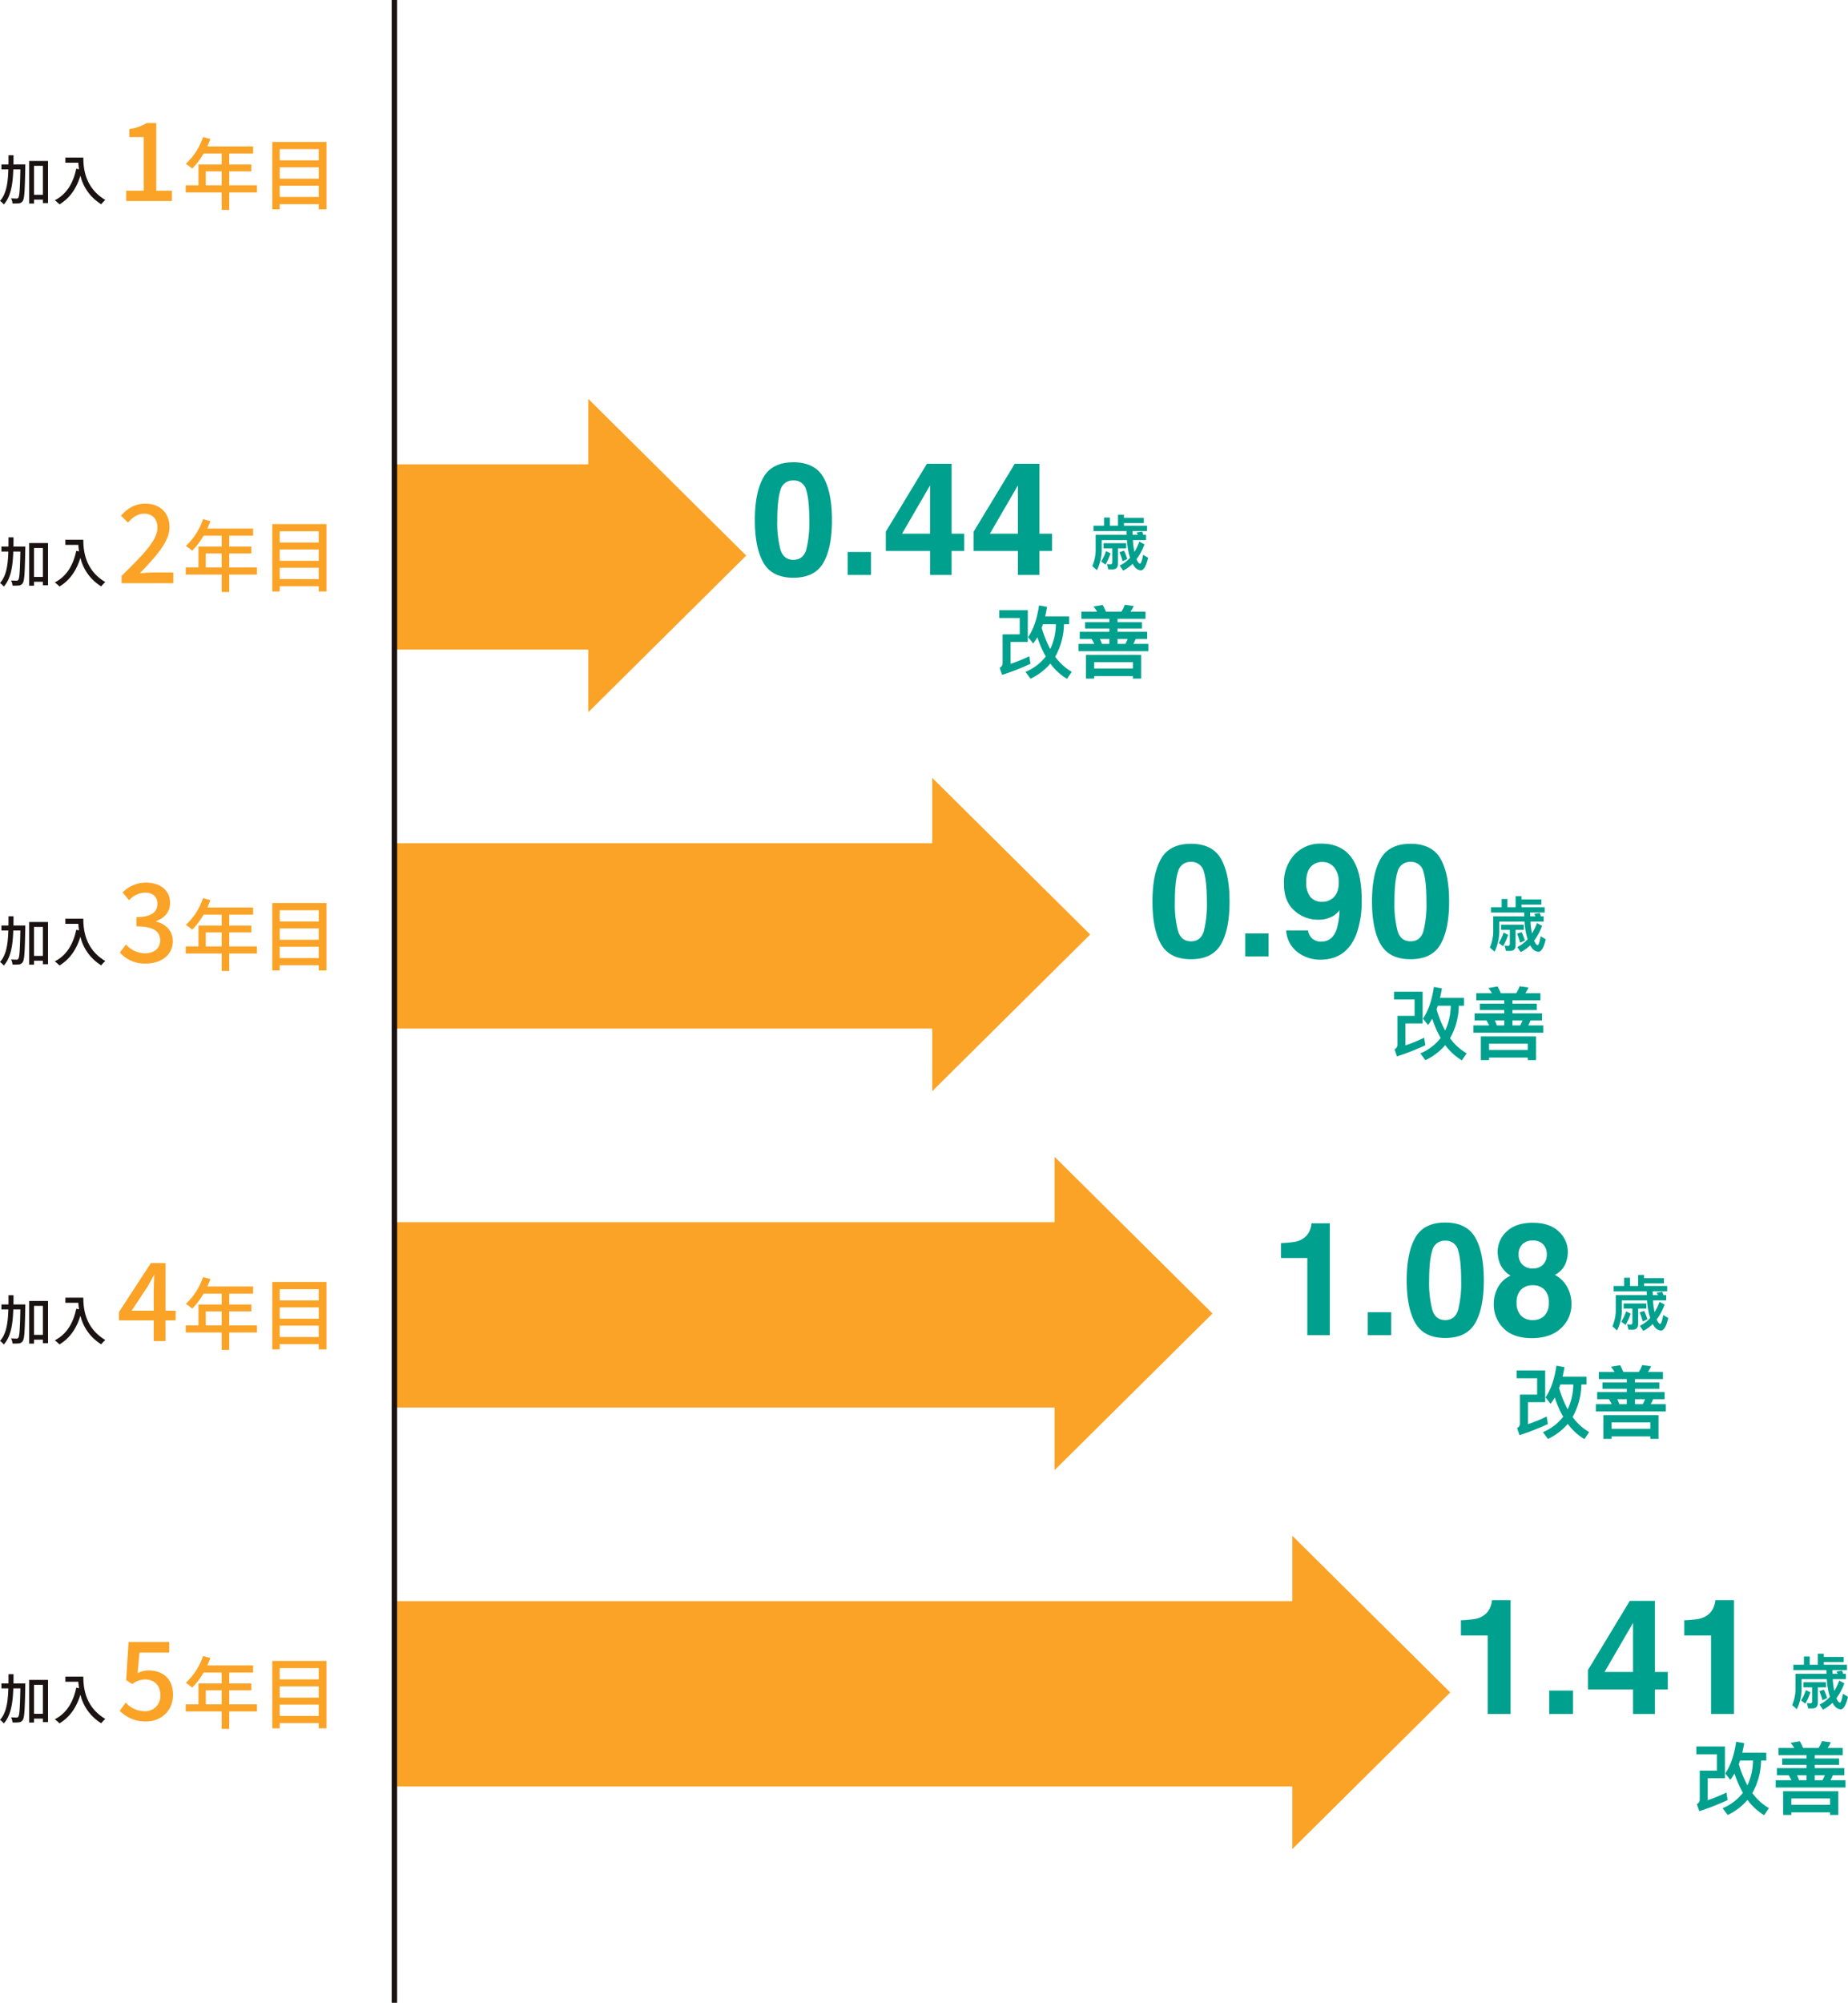<svg xmlns="http://www.w3.org/2000/svg" width="678.61" height="735" viewBox="0 0 678.61 735">
  <g id="Group_18455" data-name="Group 18455" transform="translate(-50.62 -2553)">
    <g id="Group_18451" data-name="Group 18451">
      <path id="Path_21505" data-name="Path 21505" d="M5.56-13.12c.02-1.1.02-2.24.02-3.38H3.74c0,1.16,0,2.28-.02,3.38H1.14v1.82H3.68C3.54-6.46,2.98-2.34.62.26A6.178,6.178,0,0,1,2,1.58C4.64-1.34,5.32-5.96,5.5-11.3H8.1C7.94-4.1,7.78-1.48,7.36-.94a.644.644,0,0,1-.68.34c-.34,0-1.14-.02-2.02-.06A4.159,4.159,0,0,1,5.2,1.2a14.563,14.563,0,0,0,2.36-.04A1.84,1.84,0,0,0,8.98.28c.62-.9.76-3.86.92-12.5.02-.24.02-.9.02-.9ZM13.1-1.98V-12.6h3.28V-1.98ZM11.32-14.4V1.24H13.1V-.2h3.28V1.08h1.88V-14.4Zm13.3-1.22v1.88h4.76a22.1,22.1,0,0,0,.26,2.38l-1.02-.18C27.46-6.12,25.04-2.18,20.74.04a14.225,14.225,0,0,1,1.72,1.5C26.16-.68,28.66-4.18,30.14-9A16.969,16.969,0,0,0,37.8,1.5,9.4,9.4,0,0,1,39.3-.08C31.68-4.58,31.22-12,31.22-15.62Z" transform="translate(50.003 2626.462)" fill="#1a1311"/>
      <path id="Path_21504" data-name="Path 21504" d="M3.44,0h16.8V-3.8H14.48V-28.64H11A17.332,17.332,0,0,1,4.6-26.4v2.92H9.88V-3.8H3.44Z" transform="translate(93.513 2626.783)" fill="#faa327"/>
      <path id="Path_21506" data-name="Path 21506" d="M8.787-6.728v-5.133h5.829v5.133Zm18.792,0H17.4v-5.133h8.091v-2.523H17.4v-4h8.758V-21H9.367c.377-.87.783-1.827,1.131-2.726l-2.726-.725A23.464,23.464,0,0,1,1.45-14.616,21.446,21.446,0,0,1,3.8-12.876a26.383,26.383,0,0,0,4.176-5.51h6.641v4H6.09v7.656H1.421v2.61h13.2V2.291H17.4V-4.118H27.579Zm8.352,4.263V-6.612H50.257v4.147ZM50.257-13.34v4.176H35.931V-13.34Zm0-6.67v4.118H35.931V-20.01ZM33.205-22.649V2.088h2.726V.174H50.257V2.088H53.1V-22.649Z" transform="translate(117.404 2627.74)" fill="#faa327"/>
    </g>
    <g id="Group_18447" data-name="Group 18447">
      <path id="Path_21509" data-name="Path 21509" d="M5.56-13.12c.02-1.1.02-2.24.02-3.38H3.74c0,1.16,0,2.28-.02,3.38H1.14v1.82H3.68C3.54-6.46,2.98-2.34.62.26A6.178,6.178,0,0,1,2,1.58C4.64-1.34,5.32-5.96,5.5-11.3H8.1C7.94-4.1,7.78-1.48,7.36-.94a.644.644,0,0,1-.68.34c-.34,0-1.14-.02-2.02-.06A4.159,4.159,0,0,1,5.2,1.2a14.563,14.563,0,0,0,2.36-.04A1.84,1.84,0,0,0,8.98.28c.62-.9.76-3.86.92-12.5.02-.24.02-.9.02-.9ZM13.1-1.98V-12.6h3.28V-1.98ZM11.32-14.4V1.24H13.1V-.2h3.28V1.08h1.88V-14.4Zm13.3-1.22v1.88h4.76a22.1,22.1,0,0,0,.26,2.38l-1.02-.18C27.46-6.12,25.04-2.18,20.74.04a14.225,14.225,0,0,1,1.72,1.5C26.16-.68,28.66-4.18,30.14-9A16.969,16.969,0,0,0,37.8,1.5,9.4,9.4,0,0,1,39.3-.08C31.68-4.58,31.22-12,31.22-15.62Z" transform="translate(50 2766.702)" fill="#1a1311"/>
      <path id="Path_21508" data-name="Path 21508" d="M1.76,0h19V-3.92H13.28c-1.44,0-3.32.12-4.8.28,6.12-6.4,10.88-11.68,10.88-16.92,0-5.2-3.48-8.64-8.88-8.64-3.84,0-6.44,1.68-8.96,4.4l2.6,2.56c1.56-1.8,3.48-3.28,5.8-3.28,3.32,0,5,2.08,5,5.2,0,4.48-4.96,9.6-13.16,17.64Z" transform="translate(93.51 2767.023)" fill="#faa327"/>
      <path id="Path_21507" data-name="Path 21507" d="M8.787-6.728v-5.133h5.829v5.133Zm18.792,0H17.4v-5.133h8.091v-2.523H17.4v-4h8.758V-21H9.367c.377-.87.783-1.827,1.131-2.726l-2.726-.725A23.464,23.464,0,0,1,1.45-14.616,21.446,21.446,0,0,1,3.8-12.876a26.383,26.383,0,0,0,4.176-5.51h6.641v4H6.09v7.656H1.421v2.61h13.2V2.291H17.4V-4.118H27.579Zm8.352,4.263V-6.612H50.257v4.147ZM50.257-13.34v4.176H35.931V-13.34Zm0-6.67v4.118H35.931V-20.01ZM33.205-22.649V2.088h2.726V.174H50.257V2.088H53.1V-22.649Z" transform="translate(117.404 2767.979)" fill="#faa327"/>
    </g>
    <g id="Group_18448" data-name="Group 18448">
      <path id="Path_21510" data-name="Path 21510" d="M5.56-13.12c.02-1.1.02-2.24.02-3.38H3.74c0,1.16,0,2.28-.02,3.38H1.14v1.82H3.68C3.54-6.46,2.98-2.34.62.26A6.178,6.178,0,0,1,2,1.58C4.64-1.34,5.32-5.96,5.5-11.3H8.1C7.94-4.1,7.78-1.48,7.36-.94a.644.644,0,0,1-.68.34c-.34,0-1.14-.02-2.02-.06A4.159,4.159,0,0,1,5.2,1.2a14.563,14.563,0,0,0,2.36-.04A1.84,1.84,0,0,0,8.98.28c.62-.9.76-3.86.92-12.5.02-.24.02-.9.02-.9ZM13.1-1.98V-12.6h3.28V-1.98ZM11.32-14.4V1.24H13.1V-.2h3.28V1.08h1.88V-14.4Zm13.3-1.22v1.88h4.76a22.1,22.1,0,0,0,.26,2.38l-1.02-.18C27.46-6.12,25.04-2.18,20.74.04a14.225,14.225,0,0,1,1.72,1.5C26.16-.68,28.66-4.18,30.14-9A16.969,16.969,0,0,0,37.8,1.5,9.4,9.4,0,0,1,39.3-.08C31.68-4.58,31.22-12,31.22-15.62Z" transform="translate(50 2905.772)" fill="#1a1311"/>
      <path id="Path_21511" data-name="Path 21511" d="M10.72.52c5.4,0,9.84-3.04,9.84-8.2,0-3.88-2.68-6.36-6.08-7.2v-.2c3.12-1.16,5.08-3.36,5.08-6.68,0-4.72-3.72-7.44-9-7.44a12.266,12.266,0,0,0-8.44,3.6l2.4,2.88a8.3,8.3,0,0,1,5.88-2.8c2.8,0,4.52,1.56,4.52,4.12,0,2.76-1.92,4.88-7.72,4.88v3.4c6.64,0,8.72,2.04,8.72,5.2,0,2.88-2.28,4.68-5.6,4.68A9.514,9.514,0,0,1,3.36-6.48L1.12-3.52A12.219,12.219,0,0,0,10.72.52Z" transform="translate(93.51 2906.093)" fill="#faa327"/>
      <path id="Path_21512" data-name="Path 21512" d="M8.787-6.728v-5.133h5.829v5.133Zm18.792,0H17.4v-5.133h8.091v-2.523H17.4v-4h8.758V-21H9.367c.377-.87.783-1.827,1.131-2.726l-2.726-.725A23.464,23.464,0,0,1,1.45-14.616,21.446,21.446,0,0,1,3.8-12.876a26.383,26.383,0,0,0,4.176-5.51h6.641v4H6.09v7.656H1.421v2.61h13.2V2.291H17.4V-4.118H27.579Zm8.352,4.263V-6.612H50.257v4.147ZM50.257-13.34v4.176H35.931V-13.34Zm0-6.67v4.118H35.931V-20.01ZM33.205-22.649V2.088h2.726V.174H50.257V2.088H53.1V-22.649Z" transform="translate(117.404 2907.05)" fill="#faa327"/>
    </g>
    <g id="Group_18449" data-name="Group 18449">
      <path id="Path_21513" data-name="Path 21513" d="M5.56-13.12c.02-1.1.02-2.24.02-3.38H3.74c0,1.16,0,2.28-.02,3.38H1.14v1.82H3.68C3.54-6.46,2.98-2.34.62.26A6.178,6.178,0,0,1,2,1.58C4.64-1.34,5.32-5.96,5.5-11.3H8.1C7.94-4.1,7.78-1.48,7.36-.94a.644.644,0,0,1-.68.34c-.34,0-1.14-.02-2.02-.06A4.159,4.159,0,0,1,5.2,1.2a14.563,14.563,0,0,0,2.36-.04A1.84,1.84,0,0,0,8.98.28c.62-.9.76-3.86.92-12.5.02-.24.02-.9.02-.9ZM13.1-1.98V-12.6h3.28V-1.98ZM11.32-14.4V1.24H13.1V-.2h3.28V1.08h1.88V-14.4Zm13.3-1.22v1.88h4.76a22.1,22.1,0,0,0,.26,2.38l-1.02-.18C27.46-6.12,25.04-2.18,20.74.04a14.225,14.225,0,0,1,1.72,1.5C26.16-.68,28.66-4.18,30.14-9A16.969,16.969,0,0,0,37.8,1.5,9.4,9.4,0,0,1,39.3-.08C31.68-4.58,31.22-12,31.22-15.62Z" transform="translate(50.003 3044.842)" fill="#1a1311"/>
      <path id="Path_21514" data-name="Path 21514" d="M5.44-11.16l5.8-8.72c.84-1.48,1.64-2.84,2.36-4.28h.16c-.08,1.6-.2,4.16-.2,5.76v7.24ZM13.56,0h4.32V-7.6H21.6v-3.56H17.88V-28.64H12.52L.8-10.68V-7.6H13.56Z" transform="translate(93.51 3045.163)" fill="#faa327"/>
      <path id="Path_21515" data-name="Path 21515" d="M8.787-6.728v-5.133h5.829v5.133Zm18.792,0H17.4v-5.133h8.091v-2.523H17.4v-4h8.758V-21H9.367c.377-.87.783-1.827,1.131-2.726l-2.726-.725A23.464,23.464,0,0,1,1.45-14.616,21.446,21.446,0,0,1,3.8-12.876a26.383,26.383,0,0,0,4.176-5.51h6.641v4H6.09v7.656H1.421v2.61h13.2V2.291H17.4V-4.118H27.579Zm8.352,4.263V-6.612H50.257v4.147ZM50.257-13.34v4.176H35.931V-13.34Zm0-6.67v4.118H35.931V-20.01ZM33.205-22.649V2.088h2.726V.174H50.257V2.088H53.1V-22.649Z" transform="translate(117.404 3046.12)" fill="#faa327"/>
    </g>
    <g id="Group_18443" data-name="Group 18443">
      <rect id="Rectangle_7163" data-name="Rectangle 7163" width="80.19" height="68" transform="translate(195.452 2723.391)" fill="#faa327"/>
      <path id="Path_20836" data-name="Path 20836" d="M56.236,57.541v115l58-57.494Z" transform="translate(210.406 2641.841)" fill="#faa327"/>
    </g>
    <g id="Group_18444" data-name="Group 18444">
      <rect id="Rectangle_7164" data-name="Rectangle 7164" width="209.008" height="68" transform="translate(195.449 2862.46)" fill="#faa327"/>
      <path id="Path_20837" data-name="Path 20837" d="M84.827,104.233v115l58-57.494Z" transform="translate(308.119 2734.218)" fill="#faa327"/>
    </g>
    <g id="Group_18445" data-name="Group 18445">
      <rect id="Rectangle_7165" data-name="Rectangle 7165" width="265.437" height="68" transform="translate(195.452 3001.529)" fill="#faa327"/>
      <path id="Path_20838" data-name="Path 20838" d="M96.6,150.925v115l58-57.494Z" transform="translate(341.271 2826.596)" fill="#faa327"/>
    </g>
    <g id="Group_18439" data-name="Group 18439" transform="translate(0 -0.505)">
      <path id="Path_21521" data-name="Path 21521" d="M17.6-16.907h4.756A22.264,22.264,0,0,1,20.3-7.8a39.409,39.409,0,0,1-3.161-7.8C17.313-16.037,17.458-16.472,17.6-16.907Zm7.714,0h1.914v-2.871H18.415c.261-1.1.493-2.291.7-3.509l-2.958-.522c-.7,4.872-2.03,8.758-4,11.629l1.856,2.349a24.762,24.762,0,0,0,1.537-2.32,37.723,37.723,0,0,0,3.1,7.076A18.4,18.4,0,0,1,11.194.58L13.05,3.074a21.949,21.949,0,0,0,7.279-5.539,20.722,20.722,0,0,0,6.119,5.6L28.188.551A19.637,19.637,0,0,1,22.1-4.988,25,25,0,0,0,25.317-16.907ZM5.713-2.349v-8.062h6.322V-22.069H1.537V-19.2h7.54v6H2.784V-2.842A1.86,1.86,0,0,1,1.711-.928l.9,2.61A88.62,88.62,0,0,0,13.021-2.407l-.435-2.755A61.293,61.293,0,0,1,5.713-2.349ZM31.726-21.518v2.61H41.992v1.247H33.06v2.32h8.932v1.218H31.117v2.61h4.321a13.991,13.991,0,0,1,1.015,1.827H30.682v2.668H56.318V-9.686H50.779a10.551,10.551,0,0,0,.87-1.827h4.234v-2.61H45.008v-1.218H53.94v-2.32H45.008v-1.247H55.274v-2.61H49.735a9.163,9.163,0,0,0,1.16-2.088l-3.248-.435A11.34,11.34,0,0,1,46.4-21.518H40.745c-.406-.9-.783-1.711-1.189-2.465l-3.393.58A15.56,15.56,0,0,1,37.5-21.518ZM47.85-9.686H45.008v-1.827H48.72A13.048,13.048,0,0,1,47.85-9.686Zm-9.338-1.827h3.48v1.827H39.266A17.2,17.2,0,0,0,38.512-11.513ZM53.65-5.655H33.408v8.7h3.016V2.117h14.21v.928H53.65ZM36.424-.667v-2.32h14.21v2.32Z" transform="translate(416 2799.5)" fill="#00a08e"/>
      <g id="Group_18404" data-name="Group 18404" transform="translate(8.208 -40)">
        <path id="Path_21520" data-name="Path 21520" d="M4.84-7.59V-5.7H8.052V-.616c0,.506-.22.77-.616.77a8.861,8.861,0,0,1-1.3-.11l.484,1.98H8.14c1.342,0,2.024-.726,2.024-2.134V-5.7h3.014V-7.59Zm.924,2.882A17.222,17.222,0,0,1,3.982-.88L5.566.264A20.661,20.661,0,0,0,7.414-3.872Zm6.622-.154-1.672.55A26.412,26.412,0,0,1,11.858-.99l1.716-.792A21.311,21.311,0,0,0,12.386-4.862Zm-2.222-13.2v4.048H7.172v-3.014H5.038v3.014H1.166v1.958H13.31l.044,1.386H1.958v4.862A15.59,15.59,0,0,1,.726.792L2.442,2.31A17.638,17.638,0,0,0,4.18-5.808V-8.734h9.262a29.158,29.158,0,0,0,.66,4.708,14.8,14.8,0,0,0,.506,1.76A11.961,11.961,0,0,1,10.8.594l1.232,1.87a13.806,13.806,0,0,0,3.5-2.508,6.667,6.667,0,0,0,.528.836,3.281,3.281,0,0,0,2.486,1.562c1.056,0,1.958-1.54,2.684-4.6l-1.848-1.1c-.4,2.156-.77,3.256-1.1,3.256-.352,0-.748-.462-1.21-1.342l-.11-.264a22.178,22.178,0,0,0,2.926-5.478l-1.87-1.012A20.838,20.838,0,0,1,16.192-4.4c-.066-.308-.132-.616-.176-.946a23.619,23.619,0,0,1-.374-3.388H20.46V-10.67H19.448c-.132-.44-.286-.858-.418-1.21l-2.046.352a7.937,7.937,0,0,1,.484.858H15.554c-.044-.44-.044-.9-.044-1.386h5.324v-1.958H12.342v-.968h7.3v-1.892h-7.3v-1.188Z" transform="translate(442.792 2800.447)" fill="#00a08e"/>
        <path id="Path_21519" data-name="Path 21519" d="M15.973,1.02q-7.845,0-11-5.494T1.813-20.136q0-10.167,3.158-15.689t11-5.522q7.845,0,11.017,5.522,3.144,5.522,3.144,15.689T26.975-4.475Q23.817,1.02,15.973,1.02ZM20.7-9.317a40.4,40.4,0,0,0,1.1-10.818q0-7.42-1.119-10.988a4.57,4.57,0,0,0-4.715-3.568,4.636,4.636,0,0,0-4.758,3.568q-1.161,3.568-1.161,10.988A38.68,38.68,0,0,0,11.215-9.3q1.161,3.752,4.758,3.752T20.7-9.317Zm15.18.878h8.581V0H35.882ZM78.7-15.151v6.315H74.058V0h-7.9V-8.836H49.9v-7.052L65-40.81h9.063v25.658Zm-22.826,0h10.28V-32.88Zm55.083,0v6.315h-4.645V0h-7.9V-8.836H82.157v-7.052L97.252-40.81h9.063v25.658Zm-22.826,0h10.28V-32.88Z" transform="translate(317.792 2804.505)" fill="#00a08e"/>
      </g>
    </g>
    <g id="Group_18440" data-name="Group 18440">
      <path id="Path_21524" data-name="Path 21524" d="M17.6-16.907h4.756A22.264,22.264,0,0,1,20.3-7.8a39.409,39.409,0,0,1-3.161-7.8C17.313-16.037,17.458-16.472,17.6-16.907Zm7.714,0h1.914v-2.871H18.415c.261-1.1.493-2.291.7-3.509l-2.958-.522c-.7,4.872-2.03,8.758-4,11.629l1.856,2.349a24.762,24.762,0,0,0,1.537-2.32,37.723,37.723,0,0,0,3.1,7.076A18.4,18.4,0,0,1,11.194.58L13.05,3.074a21.949,21.949,0,0,0,7.279-5.539,20.722,20.722,0,0,0,6.119,5.6L28.188.551A19.637,19.637,0,0,1,22.1-4.988,25,25,0,0,0,25.317-16.907ZM5.713-2.349v-8.062h6.322V-22.069H1.537V-19.2h7.54v6H2.784V-2.842A1.86,1.86,0,0,1,1.711-.928l.9,2.61A88.62,88.62,0,0,0,13.021-2.407l-.435-2.755A61.293,61.293,0,0,1,5.713-2.349ZM31.726-21.518v2.61H41.992v1.247H33.06v2.32h8.932v1.218H31.117v2.61h4.321a13.991,13.991,0,0,1,1.015,1.827H30.682v2.668H56.318V-9.686H50.779a10.551,10.551,0,0,0,.87-1.827h4.234v-2.61H45.008v-1.218H53.94v-2.32H45.008v-1.247H55.274v-2.61H49.735a9.163,9.163,0,0,0,1.16-2.088l-3.248-.435A11.34,11.34,0,0,1,46.4-21.518H40.745c-.406-.9-.783-1.711-1.189-2.465l-3.393.58A15.56,15.56,0,0,1,37.5-21.518ZM47.85-9.686H45.008v-1.827H48.72A13.048,13.048,0,0,1,47.85-9.686Zm-9.338-1.827h3.48v1.827H39.266A17.2,17.2,0,0,0,38.512-11.513ZM53.65-5.655H33.408v8.7h3.016V2.117h14.21v.928H53.65ZM36.424-.667v-2.32h14.21v2.32Z" transform="translate(561 2939)" fill="#00a08e"/>
      <g id="Group_18401" data-name="Group 18401" transform="translate(63.334 -39.575)">
        <path id="Path_21523" data-name="Path 21523" d="M4.84-7.59V-5.7H8.052V-.616c0,.506-.22.77-.616.77a8.861,8.861,0,0,1-1.3-.11l.484,1.98H8.14c1.342,0,2.024-.726,2.024-2.134V-5.7h3.014V-7.59Zm.924,2.882A17.222,17.222,0,0,1,3.982-.88L5.566.264A20.661,20.661,0,0,0,7.414-3.872Zm6.622-.154-1.672.55A26.412,26.412,0,0,1,11.858-.99l1.716-.792A21.311,21.311,0,0,0,12.386-4.862Zm-2.222-13.2v4.048H7.172v-3.014H5.038v3.014H1.166v1.958H13.31l.044,1.386H1.958v4.862A15.59,15.59,0,0,1,.726.792L2.442,2.31A17.638,17.638,0,0,0,4.18-5.808V-8.734h9.262a29.158,29.158,0,0,0,.66,4.708,14.8,14.8,0,0,0,.506,1.76A11.961,11.961,0,0,1,10.8.594l1.232,1.87a13.806,13.806,0,0,0,3.5-2.508,6.667,6.667,0,0,0,.528.836,3.281,3.281,0,0,0,2.486,1.562c1.056,0,1.958-1.54,2.684-4.6l-1.848-1.1c-.4,2.156-.77,3.256-1.1,3.256-.352,0-.748-.462-1.21-1.342l-.11-.264a22.178,22.178,0,0,0,2.926-5.478l-1.87-1.012A20.838,20.838,0,0,1,16.192-4.4c-.066-.308-.132-.616-.176-.946a23.619,23.619,0,0,1-.374-3.388H20.46V-10.67H19.448c-.132-.44-.286-.858-.418-1.21l-2.046.352a7.937,7.937,0,0,1,.484.858H15.554c-.044-.44-.044-.9-.044-1.386h5.324v-1.958H12.342v-.968h7.3v-1.892h-7.3v-1.188Z" transform="translate(533.666 2939.521)" fill="#00a08e"/>
        <path id="Path_21522" data-name="Path 21522" d="M15.973,1.02q-7.845,0-11-5.494T1.813-20.136q0-10.167,3.158-15.689t11-5.522q7.845,0,11.017,5.522,3.144,5.522,3.144,15.689T26.975-4.475Q23.817,1.02,15.973,1.02ZM20.7-9.317a40.4,40.4,0,0,0,1.1-10.818q0-7.42-1.119-10.988a4.57,4.57,0,0,0-4.715-3.568,4.636,4.636,0,0,0-4.758,3.568q-1.161,3.568-1.161,10.988A38.68,38.68,0,0,0,11.215-9.3q1.161,3.752,4.758,3.752T20.7-9.317Zm15.18.878h8.581V0H35.882ZM63.438,1.189a13.574,13.574,0,0,1-8.3-2.733,10.775,10.775,0,0,1-4.22-7.972h8.043A4.859,4.859,0,0,0,60.492-6.57a4.736,4.736,0,0,0,3.313,1.133q3.993,0,5.607-4.418a25.776,25.776,0,0,0,1.1-7.108,8.728,8.728,0,0,1-2.351,2.124,10.668,10.668,0,0,1-5.579,1.359,12.688,12.688,0,0,1-8.694-3.384Q50.1-20.249,50.1-26.621a15.063,15.063,0,0,1,3.809-10.691,12.9,12.9,0,0,1,9.9-4.092q9.374,0,12.857,8.3,1.982,4.7,1.982,12.376A35.217,35.217,0,0,1,76.748-8.3Q73.123,1.189,63.438,1.189ZM60.605-33.5q-2.322,1.812-2.322,6.146a8.548,8.548,0,0,0,1.487,5.48,5.551,5.551,0,0,0,4.574,1.827,5.643,5.643,0,0,0,3.144-.963q2.747-1.756,2.747-6.089a8.607,8.607,0,0,0-1.628-5.522,5.4,5.4,0,0,0-4.46-2.039A5.543,5.543,0,0,0,60.605-33.5ZM96.6,1.02q-7.845,0-11-5.494T82.44-20.136q0-10.167,3.158-15.689t11-5.522q7.845,0,11.017,5.522,3.144,5.522,3.144,15.689T107.6-4.475Q104.445,1.02,96.6,1.02ZM101.33-9.317a40.4,40.4,0,0,0,1.1-10.818q0-7.42-1.119-10.988A4.57,4.57,0,0,0,96.6-34.692a4.636,4.636,0,0,0-4.758,3.568q-1.161,3.568-1.161,10.988A38.68,38.68,0,0,0,91.843-9.3Q93-5.551,96.6-5.551T101.33-9.317Z" transform="translate(408.666 2943.575)" fill="#00a08e"/>
      </g>
    </g>
    <g id="Group_18441" data-name="Group 18441">
      <path id="Path_21527" data-name="Path 21527" d="M17.6-16.907h4.756A22.264,22.264,0,0,1,20.3-7.8a39.409,39.409,0,0,1-3.161-7.8C17.313-16.037,17.458-16.472,17.6-16.907Zm7.714,0h1.914v-2.871H18.415c.261-1.1.493-2.291.7-3.509l-2.958-.522c-.7,4.872-2.03,8.758-4,11.629l1.856,2.349a24.762,24.762,0,0,0,1.537-2.32,37.723,37.723,0,0,0,3.1,7.076A18.4,18.4,0,0,1,11.194.58L13.05,3.074a21.949,21.949,0,0,0,7.279-5.539,20.722,20.722,0,0,0,6.119,5.6L28.188.551A19.637,19.637,0,0,1,22.1-4.988,25,25,0,0,0,25.317-16.907ZM5.713-2.349v-8.062h6.322V-22.069H1.537V-19.2h7.54v6H2.784V-2.842A1.86,1.86,0,0,1,1.711-.928l.9,2.61A88.62,88.62,0,0,0,13.021-2.407l-.435-2.755A61.293,61.293,0,0,1,5.713-2.349ZM31.726-21.518v2.61H41.992v1.247H33.06v2.32h8.932v1.218H31.117v2.61h4.321a13.991,13.991,0,0,1,1.015,1.827H30.682v2.668H56.318V-9.686H50.779a10.551,10.551,0,0,0,.87-1.827h4.234v-2.61H45.008v-1.218H53.94v-2.32H45.008v-1.247H55.274v-2.61H49.735a9.163,9.163,0,0,0,1.16-2.088l-3.248-.435A11.34,11.34,0,0,1,46.4-21.518H40.745c-.406-.9-.783-1.711-1.189-2.465l-3.393.58A15.56,15.56,0,0,1,37.5-21.518ZM47.85-9.686H45.008v-1.827H48.72A13.048,13.048,0,0,1,47.85-9.686Zm-9.338-1.827h3.48v1.827H39.266A17.2,17.2,0,0,0,38.512-11.513ZM53.65-5.655H33.408v8.7h3.016V2.117h14.21v.928H53.65ZM36.424-.667v-2.32h14.21v2.32Z" transform="translate(606 3078)" fill="#00a08e"/>
      <g id="Group_18402" data-name="Group 18402" transform="translate(75.845 -39.645)">
        <path id="Path_21526" data-name="Path 21526" d="M4.84-7.59V-5.7H8.052V-.616c0,.506-.22.77-.616.77a8.861,8.861,0,0,1-1.3-.11l.484,1.98H8.14c1.342,0,2.024-.726,2.024-2.134V-5.7h3.014V-7.59Zm.924,2.882A17.222,17.222,0,0,1,3.982-.88L5.566.264A20.661,20.661,0,0,0,7.414-3.872Zm6.622-.154-1.672.55A26.412,26.412,0,0,1,11.858-.99l1.716-.792A21.311,21.311,0,0,0,12.386-4.862Zm-2.222-13.2v4.048H7.172v-3.014H5.038v3.014H1.166v1.958H13.31l.044,1.386H1.958v4.862A15.59,15.59,0,0,1,.726.792L2.442,2.31A17.638,17.638,0,0,0,4.18-5.808V-8.734h9.262a29.158,29.158,0,0,0,.66,4.708,14.8,14.8,0,0,0,.506,1.76A11.961,11.961,0,0,1,10.8.594l1.232,1.87a13.806,13.806,0,0,0,3.5-2.508,6.667,6.667,0,0,0,.528.836,3.281,3.281,0,0,0,2.486,1.562c1.056,0,1.958-1.54,2.684-4.6l-1.848-1.1c-.4,2.156-.77,3.256-1.1,3.256-.352,0-.748-.462-1.21-1.342l-.11-.264a22.178,22.178,0,0,0,2.926-5.478l-1.87-1.012A20.838,20.838,0,0,1,16.192-4.4c-.066-.308-.132-.616-.176-.946a23.619,23.619,0,0,1-.374-3.388H20.46V-10.67H19.448c-.132-.44-.286-.858-.418-1.21l-2.046.352a7.937,7.937,0,0,1,.484.858H15.554c-.044-.44-.044-.9-.044-1.386h5.324v-1.958H12.342v-.968h7.3v-1.892h-7.3v-1.188Z" transform="translate(566.155 3078.588)" fill="#00a08e"/>
        <path id="Path_21525" data-name="Path 21525" d="M21.948,0h-8.27V-28.32H4.021v-5.494a35.776,35.776,0,0,0,5.353-.51,7.549,7.549,0,0,0,3.965-2.152,7.087,7.087,0,0,0,1.586-2.945,6.761,6.761,0,0,0,.312-1.643h6.712ZM35.882-8.439h8.581V0H35.882ZM64.344,1.02q-7.845,0-11-5.494T50.184-20.136q0-10.167,3.158-15.689t11-5.522q7.845,0,11.017,5.522Q78.5-30.3,78.5-20.136T75.346-4.475Q72.188,1.02,64.344,1.02ZM69.073-9.317a40.4,40.4,0,0,0,1.1-10.818q0-7.42-1.119-10.988a4.57,4.57,0,0,0-4.715-3.568,4.636,4.636,0,0,0-4.758,3.568q-1.161,3.568-1.161,10.988A38.68,38.68,0,0,0,59.586-9.3q1.161,3.752,4.758,3.752T69.073-9.317ZM85.7-2.577a12.138,12.138,0,0,1-3.54-8.808,12.577,12.577,0,0,1,1.572-6.259,9.955,9.955,0,0,1,4.6-4.22,9.582,9.582,0,0,1-3.866-4.291,12.022,12.022,0,0,1-.892-4.319,10.079,10.079,0,0,1,3.37-7.632q3.37-3.158,9.516-3.158t9.516,3.158a10.079,10.079,0,0,1,3.37,7.632,12.022,12.022,0,0,1-.892,4.319,8.248,8.248,0,0,1-3.866,4.007,11.38,11.38,0,0,1,4.56,4.5,12.854,12.854,0,0,1,1.529,6.259,11.709,11.709,0,0,1-3.837,8.822Q103,1.076,96.119,1.076T85.7-2.577Zm4.843-9.346a6.6,6.6,0,0,0,1.572,4.7,5.679,5.679,0,0,0,4.347,1.671,5.679,5.679,0,0,0,4.347-1.671,6.6,6.6,0,0,0,1.572-4.7,6.537,6.537,0,0,0-1.6-4.772,5.779,5.779,0,0,0-4.319-1.628,5.779,5.779,0,0,0-4.319,1.628A6.537,6.537,0,0,0,90.54-11.923Zm2.124-13.99A5.012,5.012,0,0,0,96.459-24.5a5,5,0,0,0,3.809-1.416,5.088,5.088,0,0,0,1.345-3.653,5.211,5.211,0,0,0-1.345-3.809,5.09,5.09,0,0,0-3.809-1.374,5.148,5.148,0,0,0-3.809,1.374,5.148,5.148,0,0,0-1.374,3.809A5,5,0,0,0,92.664-25.913Z" transform="translate(441.155 3082.645)" fill="#00a08e"/>
      </g>
    </g>
    <g id="Group_18450" data-name="Group 18450">
      <path id="Path_21516" data-name="Path 21516" d="M5.56-13.12c.02-1.1.02-2.24.02-3.38H3.74c0,1.16,0,2.28-.02,3.38H1.14v1.82H3.68C3.54-6.46,2.98-2.34.62.26A6.178,6.178,0,0,1,2,1.58C4.64-1.34,5.32-5.96,5.5-11.3H8.1C7.94-4.1,7.78-1.48,7.36-.94a.644.644,0,0,1-.68.34c-.34,0-1.14-.02-2.02-.06A4.159,4.159,0,0,1,5.2,1.2a14.563,14.563,0,0,0,2.36-.04A1.84,1.84,0,0,0,8.98.28c.62-.9.76-3.86.92-12.5.02-.24.02-.9.02-.9ZM13.1-1.98V-12.6h3.28V-1.98ZM11.32-14.4V1.24H13.1V-.2h3.28V1.08h1.88V-14.4Zm13.3-1.22v1.88h4.76a22.1,22.1,0,0,0,.26,2.38l-1.02-.18C27.46-6.12,25.04-2.18,20.74.04a14.225,14.225,0,0,1,1.72,1.5C26.16-.68,28.66-4.18,30.14-9A16.969,16.969,0,0,0,37.8,1.5,9.4,9.4,0,0,1,39.3-.08C31.68-4.58,31.22-12,31.22-15.62Z" transform="translate(50.003 3183.909)" fill="#1a1311"/>
      <path id="Path_21517" data-name="Path 21517" d="M10.72.52c5.16,0,9.92-3.52,9.92-9.8,0-6.16-4.04-8.92-8.96-8.92a8.4,8.4,0,0,0-4.04,1l.68-7.56H19.24v-3.88H4.32l-.88,14L5.68-13.2a7.746,7.746,0,0,1,4.72-1.68c3.36,0,5.6,2.12,5.6,5.76a5.574,5.574,0,0,1-5.84,5.88A9.42,9.42,0,0,1,3.28-6.4l-2.2,3A13.028,13.028,0,0,0,10.72.52Z" transform="translate(93.51 3184.23)" fill="#faa327"/>
      <path id="Path_21518" data-name="Path 21518" d="M8.787-6.728v-5.133h5.829v5.133Zm18.792,0H17.4v-5.133h8.091v-2.523H17.4v-4h8.758V-21H9.367c.377-.87.783-1.827,1.131-2.726l-2.726-.725A23.464,23.464,0,0,1,1.45-14.616,21.446,21.446,0,0,1,3.8-12.876a26.383,26.383,0,0,0,4.176-5.51h6.641v4H6.09v7.656H1.421v2.61h13.2V2.291H17.4V-4.118H27.579Zm8.352,4.263V-6.612H50.257v4.147ZM50.257-13.34v4.176H35.931V-13.34Zm0-6.67v4.118H35.931V-20.01ZM33.205-22.649V2.088h2.726V.174H50.257V2.088H53.1V-22.649Z" transform="translate(117.404 3185.188)" fill="#faa327"/>
    </g>
    <g id="Group_18446" data-name="Group 18446">
      <rect id="Rectangle_7167" data-name="Rectangle 7167" width="332.718" height="68" transform="translate(196.452 3140.599)" fill="#faa327"/>
      <path id="Path_20839" data-name="Path 20839" d="M105.817,197.617v115l58-57.494Z" transform="translate(419.353 2918.973)" fill="#faa327"/>
    </g>
    <g id="Group_18442" data-name="Group 18442" transform="translate(30)">
      <path id="Path_21530" data-name="Path 21530" d="M17.6-16.907h4.756A22.264,22.264,0,0,1,20.3-7.8a39.409,39.409,0,0,1-3.161-7.8C17.313-16.037,17.458-16.472,17.6-16.907Zm7.714,0h1.914v-2.871H18.415c.261-1.1.493-2.291.7-3.509l-2.958-.522c-.7,4.872-2.03,8.758-4,11.629l1.856,2.349a24.762,24.762,0,0,0,1.537-2.32,37.723,37.723,0,0,0,3.1,7.076A18.4,18.4,0,0,1,11.194.58L13.05,3.074a21.949,21.949,0,0,0,7.279-5.539,20.722,20.722,0,0,0,6.119,5.6L28.188.551A19.637,19.637,0,0,1,22.1-4.988,25,25,0,0,0,25.317-16.907ZM5.713-2.349v-8.062h6.322V-22.069H1.537V-19.2h7.54v6H2.784V-2.842A1.86,1.86,0,0,1,1.711-.928l.9,2.61A88.62,88.62,0,0,0,13.021-2.407l-.435-2.755A61.293,61.293,0,0,1,5.713-2.349ZM31.726-21.518v2.61H41.992v1.247H33.06v2.32h8.932v1.218H31.117v2.61h4.321a13.991,13.991,0,0,1,1.015,1.827H30.682v2.668H56.318V-9.686H50.779a10.551,10.551,0,0,0,.87-1.827h4.234v-2.61H45.008v-1.218H53.94v-2.32H45.008v-1.247H55.274v-2.61H49.735a9.163,9.163,0,0,0,1.16-2.088l-3.248-.435A11.34,11.34,0,0,1,46.4-21.518H40.745c-.406-.9-.783-1.711-1.189-2.465l-3.393.58A15.56,15.56,0,0,1,37.5-21.518ZM47.85-9.686H45.008v-1.827H48.72A13.048,13.048,0,0,1,47.85-9.686Zm-9.338-1.827h3.48v1.827H39.266A17.2,17.2,0,0,0,38.512-11.513ZM53.65-5.655H33.408v8.7h3.016V2.117h14.21v.928H53.65ZM36.424-.667v-2.32h14.21v2.32Z" transform="translate(642 3216)" fill="#00a08e"/>
      <g id="Group_18403" data-name="Group 18403" transform="translate(94.137 -39.713)">
        <path id="Path_21529" data-name="Path 21529" d="M4.84-7.59V-5.7H8.052V-.616c0,.506-.22.77-.616.77a8.861,8.861,0,0,1-1.3-.11l.484,1.98H8.14c1.342,0,2.024-.726,2.024-2.134V-5.7h3.014V-7.59Zm.924,2.882A17.222,17.222,0,0,1,3.982-.88L5.566.264A20.661,20.661,0,0,0,7.414-3.872Zm6.622-.154-1.672.55A26.412,26.412,0,0,1,11.858-.99l1.716-.792A21.311,21.311,0,0,0,12.386-4.862Zm-2.222-13.2v4.048H7.172v-3.014H5.038v3.014H1.166v1.958H13.31l.044,1.386H1.958v4.862A15.59,15.59,0,0,1,.726.792L2.442,2.31A17.638,17.638,0,0,0,4.18-5.808V-8.734h9.262a29.158,29.158,0,0,0,.66,4.708,14.8,14.8,0,0,0,.506,1.76A11.961,11.961,0,0,1,10.8.594l1.232,1.87a13.806,13.806,0,0,0,3.5-2.508,6.667,6.667,0,0,0,.528.836,3.281,3.281,0,0,0,2.486,1.562c1.056,0,1.958-1.54,2.684-4.6l-1.848-1.1c-.4,2.156-.77,3.256-1.1,3.256-.352,0-.748-.462-1.21-1.342l-.11-.264a22.178,22.178,0,0,0,2.926-5.478l-1.87-1.012A20.838,20.838,0,0,1,16.192-4.4c-.066-.308-.132-.616-.176-.946a23.619,23.619,0,0,1-.374-3.388H20.46V-10.67H19.448c-.132-.44-.286-.858-.418-1.21l-2.046.352a7.937,7.937,0,0,1,.484.858H15.554c-.044-.44-.044-.9-.044-1.386h5.324v-1.958H12.342v-.968h7.3v-1.892h-7.3v-1.188Z" transform="translate(583.863 3217.655)" fill="#00a08e"/>
        <path id="Path_21528" data-name="Path 21528" d="M22.327,0H13.915V-28.809H4.091V-34.4a36.393,36.393,0,0,0,5.445-.519,7.679,7.679,0,0,0,4.033-2.189,7.209,7.209,0,0,0,1.613-3,6.877,6.877,0,0,0,.317-1.671h6.828ZM36.5-8.585h8.729V0H36.5Zm43.559-6.828v6.424H75.334V0H67.3V-8.988H50.761v-7.173L66.116-41.513h9.219v26.1Zm-23.22,0H67.3V-33.447ZM104.345,0H95.933V-28.809H86.109V-34.4a36.393,36.393,0,0,0,5.445-.519,7.679,7.679,0,0,0,4.033-2.189,7.209,7.209,0,0,0,1.613-3,6.877,6.877,0,0,0,.317-1.671h6.828Z" transform="translate(458.863 3221.712)" fill="#00a08e"/>
      </g>
    </g>
    <line id="Line_1720" data-name="Line 1720" y2="735" transform="translate(195.45 2553)" fill="none" stroke="#1a1311" stroke-miterlimit="10" stroke-width="2"/>
  </g>
</svg>
